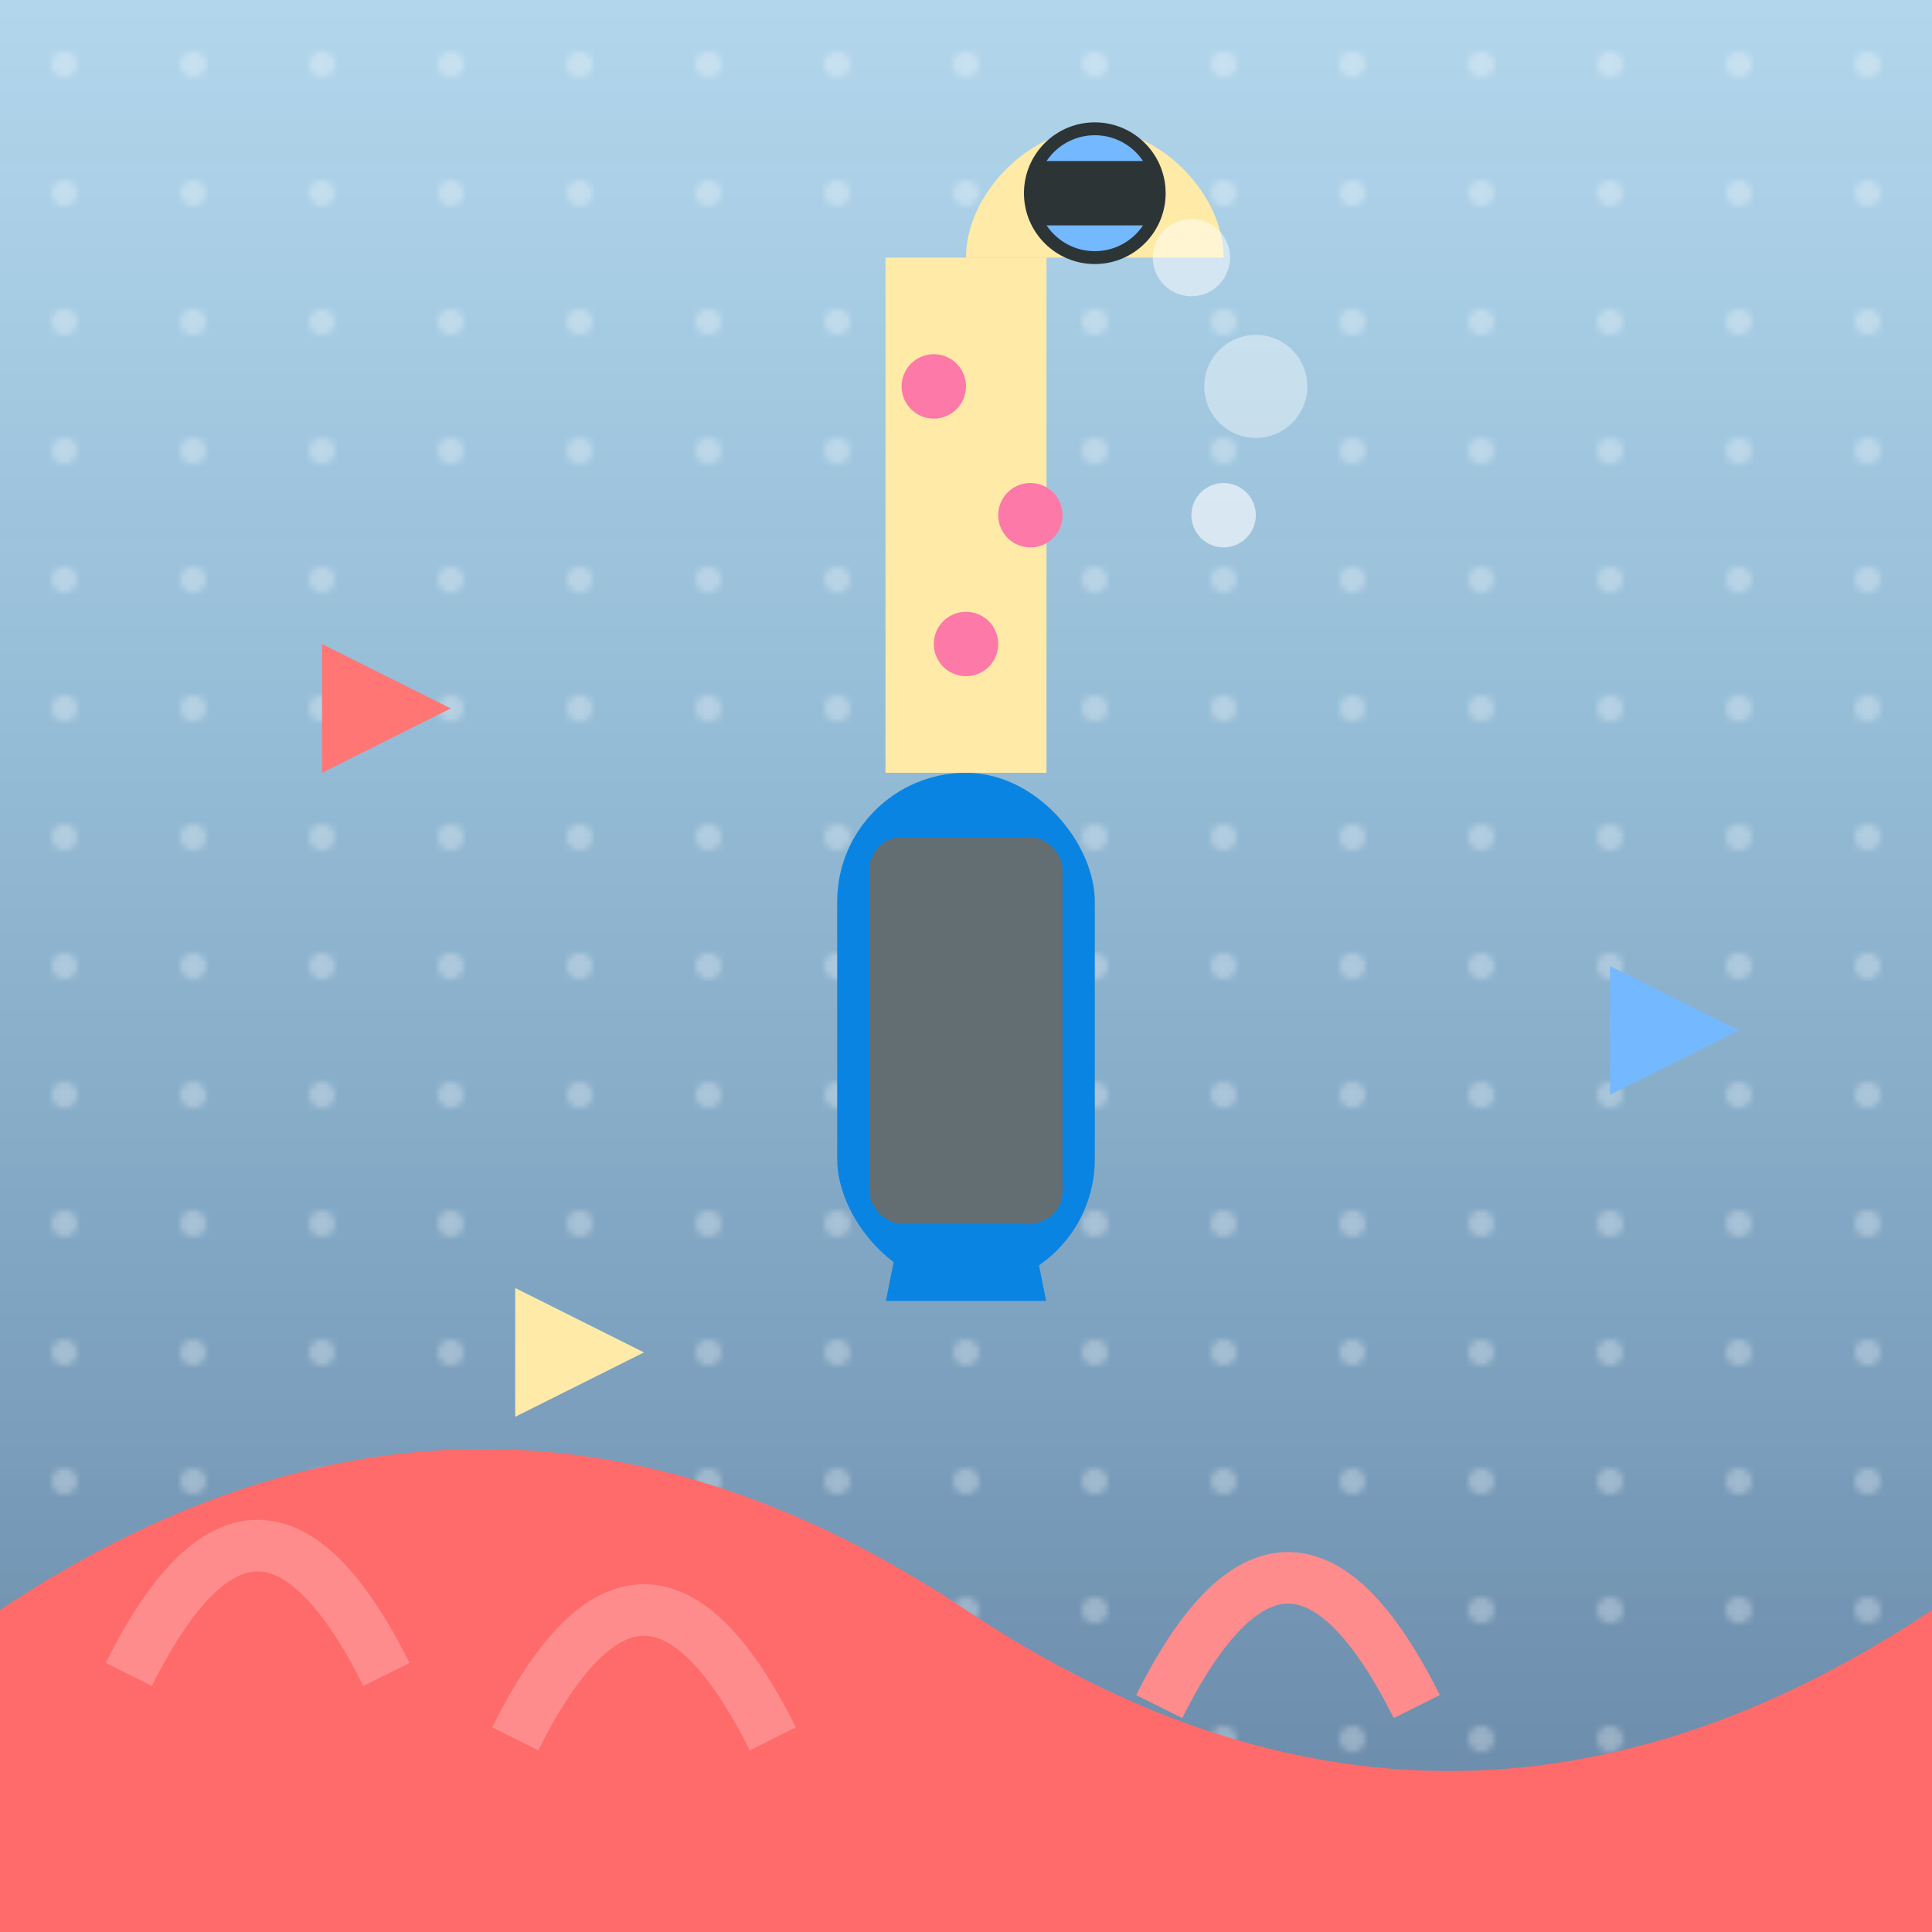 <svg viewBox="0 0 300 300" xmlns="http://www.w3.org/2000/svg">
  <defs>
    <linearGradient id="waterGradient" x1="0%" y1="0%" x2="0%" y2="100%">
      <stop offset="0%" style="stop-color:#0077be;stop-opacity:0.3"/>
      <stop offset="100%" style="stop-color:#003366;stop-opacity:0.6"/>
    </linearGradient>
    <pattern id="bubbles" x="0" y="0" width="20" height="20" patternUnits="userSpaceOnUse">
      <circle cx="10" cy="10" r="2" fill="rgba(255,255,255,0.3)"/>
    </pattern>
  </defs>

  <!-- Background water -->
  <rect x="0" y="0" width="300" height="300" fill="url(#waterGradient)"/>
  <rect x="0" y="0" width="300" height="300" fill="url(#bubbles)"/>

  <!-- Coral reef -->
  <path d="M0,250 Q75,200 150,250 T300,250 L300,300 L0,300 Z" fill="#ff6b6b"/>
  <path d="M20,260 Q40,220 60,260" stroke="#ff8c8c" stroke-width="8" fill="none"/>
  <path d="M80,270 Q100,230 120,270" stroke="#ff8c8c" stroke-width="8" fill="none"/>
  <path d="M180,265 Q200,225 220,265" stroke="#ff8c8c" stroke-width="8" fill="none"/>

  <!-- Giraffe body in scuba suit -->
  <path d="M150,150 L140,200 L160,200 Z" fill="#2d3436" stroke="#0984e3" stroke-width="4"/>
  <rect x="130" y="120" width="40" height="80" rx="20" fill="#0984e3"/>
  
  <!-- Giraffe neck and head -->
  <path d="M150,120 C150,90 150,60 150,40" stroke="#ffeaa7" stroke-width="25" fill="none"/>
  <path d="M150,40 C150,30 160,20 170,20 C180,20 190,30 190,40" fill="#ffeaa7"/>
  
  <!-- Giraffe spots -->
  <circle cx="150" cy="100" r="5" fill="#fd79a8"/>
  <circle cx="160" cy="80" r="5" fill="#fd79a8"/>
  <circle cx="145" cy="60" r="5" fill="#fd79a8"/>

  <!-- Scuba mask -->
  <circle cx="170" cy="30" r="10" fill="#74b9ff" stroke="#2d3436" stroke-width="2"/>
  <rect x="160" y="25" width="20" height="10" fill="#2d3436" rx="2"/>

  <!-- Air bubbles -->
  <circle cx="190" cy="80" r="5" fill="rgba(255,255,255,0.6)"/>
  <circle cx="195" cy="60" r="8" fill="rgba(255,255,255,0.4)"/>
  <circle cx="185" cy="40" r="6" fill="rgba(255,255,255,0.5)"/>

  <!-- Oxygen tank -->
  <rect x="135" y="130" width="30" height="60" rx="5" fill="#636e72"/>

  <!-- Fish -->
  <path d="M50,100 L70,110 L50,120 Z" fill="#ff7675"/>
  <path d="M250,150 L270,160 L250,170 Z" fill="#74b9ff"/>
  <path d="M80,200 L100,210 L80,220 Z" fill="#ffeaa7"/>
</svg>